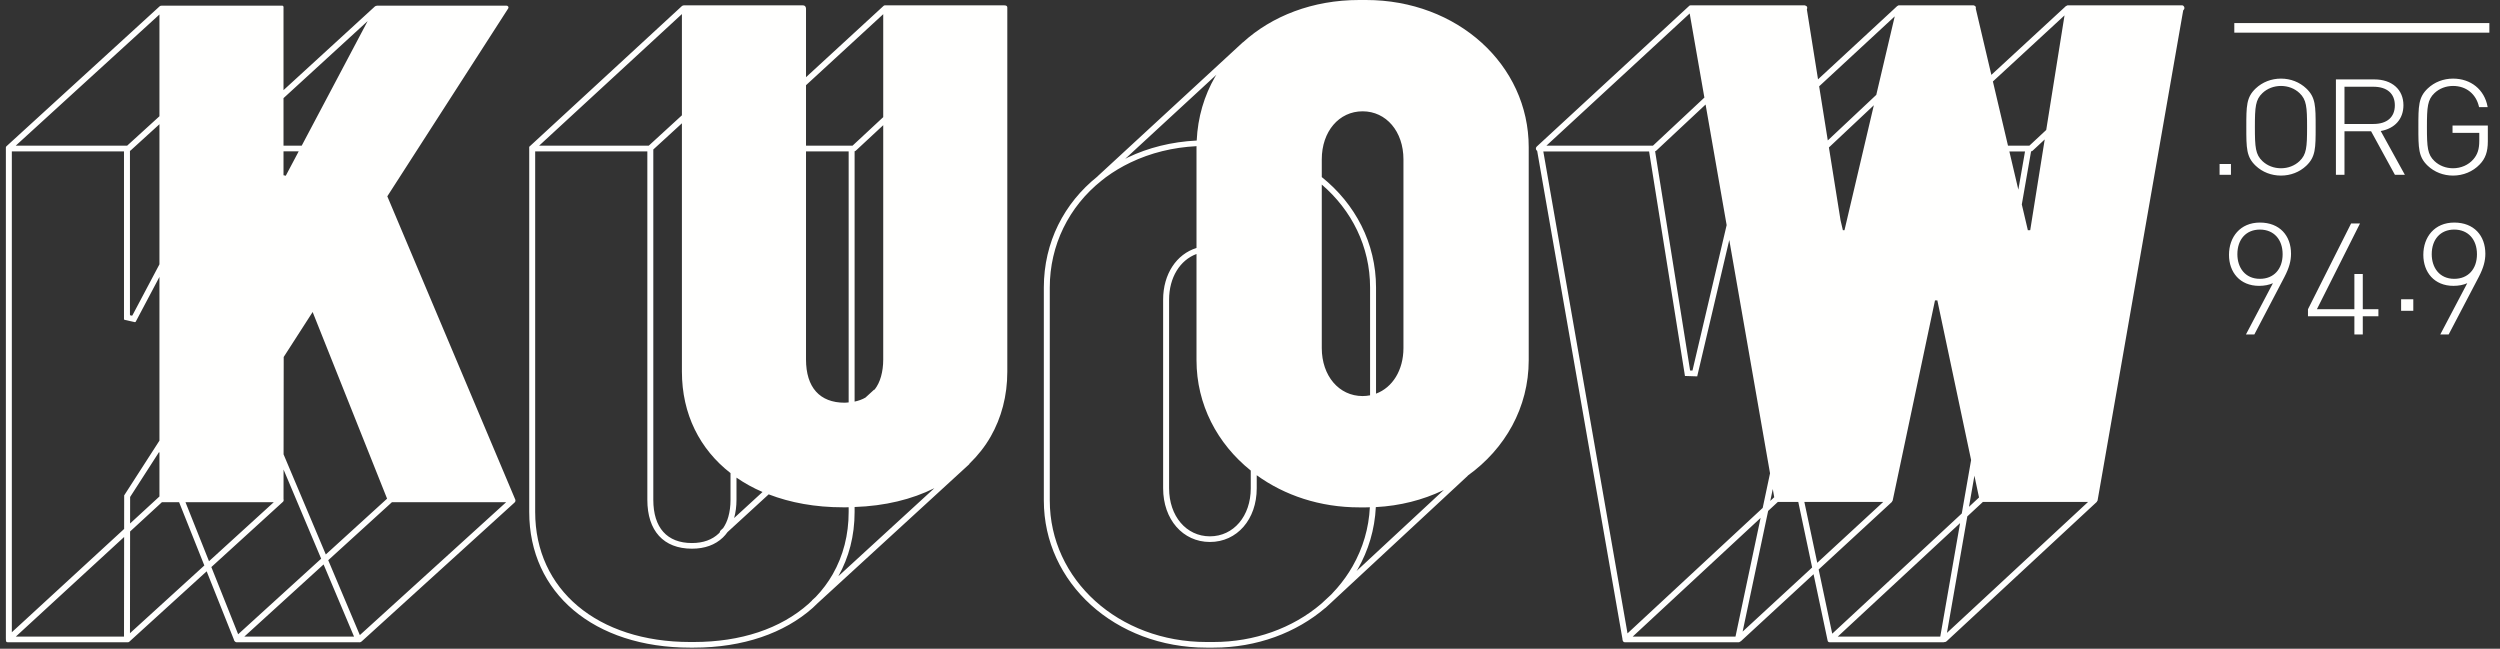<?xml version="1.0" encoding="UTF-8"?>
<svg width="158px" height="41px" viewBox="0 0 158 41" version="1.1" xmlns="http://www.w3.org/2000/svg" xmlns:xlink="http://www.w3.org/1999/xlink">
    <rect x="0" y="0" width="158" height="41" fill="#333333" stroke="none"/>
    <!-- Generator: Sketch 50.2 (55047) - http://www.bohemiancoding.com/sketch -->
    <title>Logos / KUOW - outlined</title>
    <desc>Created with Sketch.</desc>
    <defs></defs>
    <g id="Wrapper" stroke="none" stroke-width="1" fill="none" fill-rule="evenodd">
        <g id="Wrapper-/-Footer---Desktop---Default" transform="translate(-61, -577)" fill="#FFFFFE">
            <g id="About-Nav" transform="translate(0, 466)">
                <g id="Content" transform="translate(60.849, 111)">
                    <g id="About" transform="translate(0, 0)">
                        <g id="Logos-/-KUOW---Inverted">
                            <path d="M85.884,36.088 L91.408,30.958 C91.385,30.97 91.363,30.983 91.339,30.995 C90.07,31.598 88.637,31.969 87.103,32.049 C87.035,33.468 86.632,34.793 85.962,35.967 C85.938,36.009 85.908,36.047 85.884,36.088 Z M85.63,35.797 C86.294,34.633 86.66,33.377 86.726,32.059 C86.645,32.06 86.565,32.066 86.484,32.066 L86.053,32.066 C83.576,32.066 81.333,31.308 79.576,30.034 L79.576,30.859 C79.576,32.825 78.332,34.253 76.618,34.253 C74.905,34.253 73.661,32.825 73.661,30.859 L73.661,18.937 C73.661,17.314 74.51,16.061 75.77,15.672 L75.77,9.304 C75.77,9.282 75.772,9.26 75.772,9.238 C74.277,9.313 72.876,9.66 71.599,10.27 C71.048,10.533 70.525,10.847 70.042,11.201 C69.956,11.265 69.874,11.332 69.791,11.398 L69.784,11.404 C69.783,11.405 69.782,11.405 69.781,11.405 C67.692,13.063 66.497,15.508 66.497,18.169 L66.497,31.627 C66.497,36.644 70.848,40.575 76.403,40.575 L76.834,40.575 C79.426,40.575 81.839,39.706 83.653,38.16 L83.653,38.16 L84.283,37.575 C84.41,37.444 84.534,37.31 84.653,37.171 C85.03,36.736 85.358,36.273 85.63,35.797 Z M71.262,10.041 C71.319,10.012 71.371,9.979 71.429,9.951 C72.72,9.334 74.193,8.96 75.783,8.882 C75.85,7.409 76.258,6.045 76.946,4.85 C76.972,4.806 77.003,4.765 77.03,4.721 L71.262,10.041 Z M75.77,22.763 L75.77,16.052 C74.73,16.438 74.038,17.533 74.038,18.937 L74.038,30.859 C74.038,32.619 75.123,33.896 76.618,33.896 C78.113,33.896 79.199,32.619 79.199,30.859 L79.199,29.74 C77.088,28.047 75.77,25.572 75.77,22.763 Z M86.74,24.984 L86.74,18.169 C86.74,15.579 85.574,13.284 83.687,11.664 L83.687,21.994 C83.687,23.753 84.772,25.031 86.268,25.031 C86.431,25.031 86.588,25.013 86.74,24.984 Z M83.687,10.072 L83.687,11.191 C85.798,12.883 87.116,15.358 87.116,18.169 L87.116,24.879 C88.156,24.493 88.849,23.398 88.849,21.994 L88.849,10.072 C88.849,8.312 87.763,7.035 86.268,7.035 C84.772,7.035 83.687,8.312 83.687,10.072 Z M96.766,9.304 L96.766,22.763 C96.766,25.755 95.273,28.366 92.917,30.056 C92.913,30.061 92.915,30.068 92.91,30.072 L84.348,38.023 C84.256,38.111 84.164,38.198 84.068,38.283 L83.921,38.419 C83.916,38.424 83.909,38.422 83.904,38.426 C82.075,39.983 79.602,40.931 76.834,40.931 L76.403,40.931 C70.637,40.931 66.121,36.844 66.121,31.627 L66.121,18.169 C66.121,15.309 67.409,12.831 69.513,11.152 C69.515,11.15 69.514,11.146 69.516,11.144 L78.692,2.68 C78.697,2.677 78.703,2.678 78.707,2.675 C80.545,1.006 83.116,0 86.053,0 L86.484,0 C92.25,0 96.766,4.087 96.766,9.304 Z M32.138,31.741 L24.919,31.741 L20.895,35.405 L22.893,40.139 L32.138,31.741 Z M22.526,40.232 L20.602,35.672 L15.593,40.232 L22.526,40.232 Z M15.202,40.085 L20.449,35.309 L18.072,29.675 L18.07,31.541 C18.088,31.603 18.084,31.67 18.031,31.717 L13.508,35.838 L15.202,40.085 Z M13.36,35.469 L17.452,31.741 L11.874,31.741 L13.36,35.469 Z M13.065,35.738 L11.471,31.741 L10.382,31.741 L8.373,33.59 L8.365,40.019 L13.065,35.738 Z M10.228,27.848 L10.228,17.501 L8.734,20.323 C8.721,20.352 8.701,20.364 8.672,20.359 L8.02,20.213 C7.997,20.204 7.99,20.185 7.987,20.162 L7.987,9.569 L0.899,9.569 L0.899,39.958 L7.996,33.43 L7.999,31.309 L10.228,27.848 Z M7.996,33.937 L1.151,40.232 L7.988,40.232 L7.996,33.937 Z M1.145,9.206 L8.187,9.206 L10.228,7.347 L10.228,0.916 L1.145,9.206 Z M10.228,7.851 L8.397,9.518 C8.388,9.526 8.374,9.525 8.364,9.531 L8.364,19.882 C8.363,19.912 8.371,19.928 8.393,19.93 L8.478,19.949 C8.502,19.954 8.518,19.942 8.528,19.916 L10.228,16.705 L10.228,7.851 Z M18.069,6.202 L18.069,9.207 L19.219,9.207 L23.386,1.333 L18.069,6.202 Z M18.073,28.716 L20.742,35.042 L24.615,31.515 L19.91,19.719 L18.081,22.561 L18.073,28.716 Z M19.029,9.564 L18.069,9.564 L18.069,11.075 L18.212,11.107 L19.029,9.564 Z M10.228,28.623 L10.205,28.567 L8.375,31.409 L8.373,33.084 L10.228,31.377 L10.228,28.623 Z M32.67,31.761 L22.999,40.546 C22.996,40.548 22.991,40.547 22.989,40.549 C22.975,40.562 22.961,40.575 22.942,40.58 C22.93,40.585 22.917,40.59 22.904,40.59 L22.883,40.59 C22.877,40.59 22.872,40.596 22.866,40.596 C22.854,40.596 22.843,40.591 22.831,40.59 L15.096,40.59 C15.09,40.59 14.965,40.583 14.927,40.407 L13.212,36.107 C13.212,36.107 8.334,40.546 8.332,40.548 C8.31,40.573 8.28,40.59 8.243,40.59 L0.667,40.591 C0.545,40.587 0.521,40.585 0.522,40.334 L0.522,40.213 C0.522,40.213 0.52,9.343 0.522,9.33 L0.522,9.321 C0.522,9.287 0.54,9.258 0.565,9.238 C0.568,9.234 10.232,0.407 10.232,0.407 C10.275,0.358 10.37,0.358 10.374,0.358 L17.981,0.358 C18.082,0.357 18.075,0.459 18.069,0.514 C18.064,0.57 18.069,5.697 18.069,5.697 L23.846,0.406 C23.862,0.391 23.93,0.358 23.99,0.358 L32.166,0.358 C32.21,0.358 32.251,0.381 32.273,0.417 C32.294,0.453 32.293,0.497 32.27,0.533 L24.629,12.407 L32.721,31.584 C32.725,31.592 32.75,31.699 32.67,31.761 Z M55.971,7.912 L54.244,9.517 C54.221,9.539 54.193,9.551 54.162,9.56 L54.162,25.381 C54.416,25.327 54.646,25.245 54.848,25.127 L55.38,24.64 C55.393,24.627 55.412,24.629 55.428,24.621 C55.606,24.392 55.742,24.117 55.832,23.795 C55.92,23.477 55.971,23.121 55.971,22.719 L55.971,7.912 Z M53.135,36.416 L59.204,30.852 C57.782,31.562 56.081,31.978 54.162,32.043 L54.162,32.356 C54.162,33.874 53.797,35.239 53.135,36.416 Z M52.78,36.291 C53.447,35.121 53.786,33.798 53.786,32.356 L53.786,32.057 C53.736,32.057 53.689,32.062 53.639,32.062 L53.423,32.062 C51.675,32.062 50.1,31.77 48.731,31.243 L46.131,33.628 C46.043,33.75 45.947,33.867 45.839,33.97 C45.347,34.44 44.688,34.677 43.88,34.677 C42.09,34.677 41.063,33.551 41.063,31.588 L41.063,9.569 L33.974,9.569 L33.974,32.356 C33.974,37.272 37.912,40.575 43.773,40.575 L43.988,40.575 C46.966,40.575 49.479,39.739 51.257,38.158 C51.329,38.095 51.394,38.027 51.463,37.961 C51.468,37.955 51.466,37.946 51.472,37.94 L51.704,37.728 C52.124,37.29 52.484,36.808 52.78,36.291 Z M34.224,9.206 L41.153,9.206 L43.248,7.287 L43.248,0.889 L34.224,9.206 Z M53.786,25.432 L53.786,9.569 L51.091,9.569 L51.091,22.719 C51.091,24.481 51.957,25.451 53.53,25.451 C53.62,25.451 53.701,25.438 53.786,25.432 Z M46.548,32.739 L48.342,31.094 C47.748,30.838 47.2,30.534 46.697,30.186 L46.697,31.588 C46.697,31.994 46.647,32.382 46.548,32.739 Z M43.248,23.487 L43.248,7.792 L41.44,9.448 L41.44,31.588 C41.44,33.35 42.306,34.32 43.88,34.32 C44.6,34.32 45.163,34.108 45.572,33.719 C45.597,33.695 45.618,33.667 45.642,33.643 C45.644,33.598 45.661,33.553 45.698,33.52 L45.855,33.375 C45.993,33.169 46.106,32.935 46.181,32.663 C46.27,32.345 46.32,31.991 46.32,31.588 L46.32,29.9 C44.378,28.391 43.248,26.173 43.248,23.487 Z M51.091,5.385 L51.091,9.206 L54.032,9.206 L55.971,7.403 L55.971,0.897 L51.091,5.385 Z M63.813,0.54 C63.812,0.558 63.813,23.167 63.813,23.167 L63.813,23.487 C63.813,25.024 63.439,26.405 62.762,27.592 C62.402,28.223 61.948,28.793 61.42,29.305 C61.413,29.316 61.415,29.33 61.405,29.34 L51.799,38.146 C51.706,38.237 51.614,38.331 51.516,38.418 C49.726,40.009 47.126,40.931 43.988,40.931 L43.772,40.931 C37.687,40.931 33.598,37.485 33.598,32.356 L33.598,9.482 L33.597,9.278 C33.601,9.274 33.637,9.24 33.642,9.237 L43.243,0.387 C43.298,0.339 43.38,0.337 43.383,0.338 L50.864,0.338 C50.937,0.332 51.105,0.351 51.091,0.597 L51.091,4.879 L55.975,0.387 C55.983,0.38 55.996,0.368 56.005,0.362 C56.027,0.339 56.057,0.338 56.092,0.338 L56.106,0.338 C56.11,0.337 56.112,0.337 56.116,0.338 L63.603,0.338 C63.812,0.338 63.818,0.425 63.813,0.54 Z M129.377,8.812 L128.617,9.521 C128.589,9.547 128.553,9.561 128.515,9.567 L127.929,12.92 L128.312,14.551 L128.461,14.546 L129.377,8.812 Z M123.198,39.998 L132.119,31.721 L125.471,31.721 L124.485,32.636 L123.198,39.998 Z M124.029,33.059 L116.298,40.232 L122.776,40.232 L124.029,33.059 Z M124.934,30.063 L124.591,32.03 L125.225,31.44 L124.934,30.063 Z M115.948,40.049 L124.135,32.452 L124.725,29.074 L122.591,18.984 L122.443,18.984 L119.769,31.628 C119.765,31.649 119.75,31.664 119.736,31.68 C119.727,31.695 119.729,31.715 119.714,31.728 L115.09,35.992 L115.948,40.049 Z M115.001,35.568 L119.173,31.721 L114.186,31.721 L115.001,35.568 Z M114.678,35.865 L113.802,31.721 L112.512,31.721 L111.898,32.29 L110.285,39.917 L114.678,35.865 Z M111.42,32.734 L103.338,40.232 L109.834,40.232 L111.42,32.734 Z M103.01,40.029 L111.553,32.101 L112.017,29.912 L109.441,15.167 L107.414,23.787 L106.64,23.761 L104.374,9.571 L97.688,9.571 L103.01,40.029 Z M97.884,9.206 L104.593,9.206 C104.595,9.206 104.597,9.208 104.599,9.208 L104.616,9.208 L107.868,6.167 L106.939,0.851 L97.884,9.206 Z M115.121,5.456 L115.667,8.875 L118.732,5.995 L119.898,1.035 L115.121,5.456 Z M127.143,9.573 L127.71,11.988 L128.132,9.573 L127.143,9.573 Z M118.578,6.651 L115.738,9.319 L116.473,13.919 L116.62,14.547 L116.722,14.551 L118.578,6.651 Z M107.944,6.606 L104.829,9.519 C104.808,9.539 104.782,9.552 104.754,9.56 L106.966,23.415 L107.115,23.42 L109.275,14.226 L107.944,6.606 Z M112.191,30.906 L112.032,31.658 L112.27,31.436 C112.273,31.433 112.279,31.435 112.282,31.432 L112.191,30.906 Z M126.102,5.149 L127.056,9.206 L128.408,9.206 L129.472,8.214 L130.629,0.973 L126.102,5.149 Z M138.13,0.653 L132.724,31.593 L132.724,31.594 L132.719,31.625 C132.715,31.647 132.7,31.665 132.685,31.681 C132.677,31.694 132.678,31.71 132.667,31.721 L123.174,40.53 C123.136,40.564 123.088,40.581 123.04,40.581 C123.036,40.581 123.033,40.577 123.029,40.577 C123.017,40.581 123.006,40.59 122.993,40.59 L115.841,40.59 C115.837,40.59 115.834,40.593 115.831,40.593 C115.828,40.593 115.825,40.59 115.822,40.59 L115.778,40.59 C115.72,40.59 115.67,40.551 115.659,40.497 L115.641,40.413 C115.641,40.412 115.64,40.411 115.64,40.409 L114.768,36.289 L110.17,40.53 C110.159,40.539 110.145,40.537 110.132,40.544 C110.109,40.57 110.08,40.59 110.043,40.59 L102.881,40.59 C102.877,40.59 102.875,40.593 102.871,40.593 C102.868,40.593 102.866,40.59 102.862,40.59 L102.829,40.59 C102.789,40.59 102.759,40.568 102.736,40.539 C102.736,40.538 102.735,40.539 102.735,40.538 C102.732,40.536 102.733,40.532 102.73,40.528 C102.723,40.517 102.712,40.507 102.709,40.493 L102.705,40.469 C102.694,40.44 102.686,40.416 102.691,40.386 L97.3,9.535 C97.271,9.515 97.247,9.49 97.234,9.458 C97.204,9.39 97.222,9.311 97.278,9.259 L106.896,0.383 C106.897,0.383 106.898,0.383 106.898,0.382 C106.899,0.381 106.898,0.38 106.899,0.378 C106.922,0.352 106.956,0.337 106.992,0.337 L107.018,0.337 C107.028,0.337 107.035,0.336 107.045,0.337 L114.173,0.337 C114.183,0.337 114.19,0.337 114.199,0.337 C114.232,0.337 114.26,0.351 114.282,0.371 C114.294,0.378 114.31,0.376 114.322,0.386 C114.38,0.442 114.378,0.521 114.344,0.589 L115.05,5.014 L120.054,0.384 C120.06,0.379 120.068,0.38 120.075,0.376 C120.097,0.354 120.125,0.337 120.16,0.337 L120.176,0.337 C120.186,0.337 120.193,0.336 120.203,0.337 L124.82,0.337 C124.838,0.335 124.852,0.335 124.87,0.337 L124.874,0.337 C124.907,0.337 124.934,0.352 124.956,0.372 C124.963,0.377 124.974,0.376 124.98,0.381 C125.028,0.427 125.033,0.487 125.02,0.545 L126.005,4.732 L130.716,0.385 C130.726,0.376 130.74,0.379 130.752,0.372 C130.774,0.351 130.802,0.337 130.834,0.337 L130.843,0.337 C130.848,0.337 130.853,0.337 130.86,0.337 L137.981,0.337 C138.042,0.326 138.105,0.332 138.152,0.378 C138.226,0.449 138.225,0.564 138.15,0.634 L138.13,0.653 Z M156.695,16.066 C156.695,17.011 156.133,17.622 155.259,17.622 C154.314,17.622 153.836,16.903 153.836,16.066 C153.836,15.13 154.386,14.509 155.259,14.509 C156.133,14.509 156.695,15.13 156.695,16.066 Z M157.225,16.036 C157.225,14.893 156.508,14.066 155.259,14.066 C154.012,14.066 153.305,14.982 153.305,16.105 C153.305,17.199 153.991,18.066 155.208,18.066 C155.54,18.066 155.842,18.006 156.082,17.898 L154.376,21.139 L154.906,21.139 L156.809,17.504 C157.111,16.923 157.225,16.489 157.225,16.036 Z M151.901,19.644 L152.671,19.644 L152.671,18.915 L151.901,18.915 L151.901,19.644 Z M150.466,19.986 L150.466,19.543 L149.479,19.543 L149.479,17.317 L148.948,17.317 L148.948,19.543 L146.578,19.543 L149.302,14.125 L148.74,14.125 L146.015,19.543 L146.015,19.986 L148.948,19.986 L148.948,21.139 L149.479,21.139 L149.479,19.986 L150.466,19.986 Z M144.413,16.066 C144.413,17.011 143.852,17.622 142.978,17.622 C142.032,17.622 141.553,16.903 141.553,16.066 C141.553,15.13 142.104,14.509 142.978,14.509 C143.852,14.509 144.413,15.13 144.413,16.066 Z M144.944,16.036 C144.944,14.893 144.226,14.066 142.978,14.066 C141.73,14.066 141.023,14.982 141.023,16.105 C141.023,17.199 141.709,18.066 142.926,18.066 C143.259,18.066 143.56,18.006 143.8,17.898 L142.094,21.139 L142.625,21.139 L144.528,17.504 C144.829,16.923 144.944,16.489 144.944,16.036 Z M156.86,10.4 C157.226,10.03 157.382,9.592 157.382,8.938 L157.382,7.935 L155.151,7.935 L155.151,8.398 L156.841,8.398 L156.841,8.905 C156.841,9.423 156.733,9.76 156.468,10.067 C156.155,10.428 155.687,10.634 155.183,10.634 C154.735,10.634 154.319,10.474 154.011,10.182 C153.571,9.765 153.533,9.315 153.533,8.033 C153.533,6.75 153.571,6.301 154.011,5.883 C154.319,5.592 154.735,5.432 155.183,5.432 C156.011,5.432 156.64,5.936 156.823,6.748 L156.829,6.772 L157.371,6.772 L157.365,6.737 C157.166,5.662 156.31,4.968 155.183,4.968 C154.575,4.968 154.008,5.189 153.585,5.589 C152.992,6.151 152.992,6.702 152.992,8.033 C152.992,9.363 152.992,9.914 153.585,10.477 C154.008,10.877 154.575,11.097 155.183,11.097 C155.826,11.097 156.438,10.843 156.86,10.4 Z M148.322,5.482 L150.149,5.482 C151.011,5.482 151.505,5.91 151.505,6.658 C151.505,7.406 151.011,7.835 150.149,7.835 L148.322,7.835 L148.322,5.482 Z M150.613,8.281 C151.512,8.121 152.048,7.514 152.048,6.65 C152.048,5.659 151.327,5.019 150.21,5.019 L147.781,5.019 L147.781,11.047 L148.322,11.047 L148.322,8.298 L150.005,8.298 L151.5,11.031 L151.509,11.047 L152.138,11.047 L150.613,8.281 Z M145.481,5.883 C145.921,6.301 145.958,6.75 145.958,8.033 C145.958,9.315 145.921,9.765 145.481,10.182 C145.173,10.474 144.757,10.634 144.309,10.634 C143.861,10.634 143.445,10.474 143.137,10.182 C142.697,9.765 142.66,9.315 142.66,8.033 C142.66,6.75 142.697,6.301 143.137,5.883 C143.445,5.592 143.861,5.432 144.309,5.432 C144.757,5.432 145.173,5.592 145.481,5.883 Z M145.906,10.477 C146.5,9.914 146.5,9.363 146.5,8.033 C146.5,6.702 146.5,6.151 145.906,5.589 C145.484,5.189 144.917,4.968 144.309,4.968 C143.702,4.968 143.134,5.189 142.712,5.589 C142.118,6.151 142.118,6.702 142.118,8.033 C142.118,9.364 142.118,9.914 142.712,10.477 C143.134,10.877 143.701,11.097 144.309,11.097 C144.917,11.097 145.484,10.877 145.906,10.477 Z M140.428,11.047 L141.147,11.047 L141.147,10.366 L140.428,10.366 L140.428,11.047 Z M141.359,2.064 L157.479,2.064 L157.479,1.459 L141.359,1.459 L141.359,2.064 Z" id="KUOW-Logo"></path>
                        </g>
                    </g>
                </g>
            </g>
        </g>
    </g>
</svg>